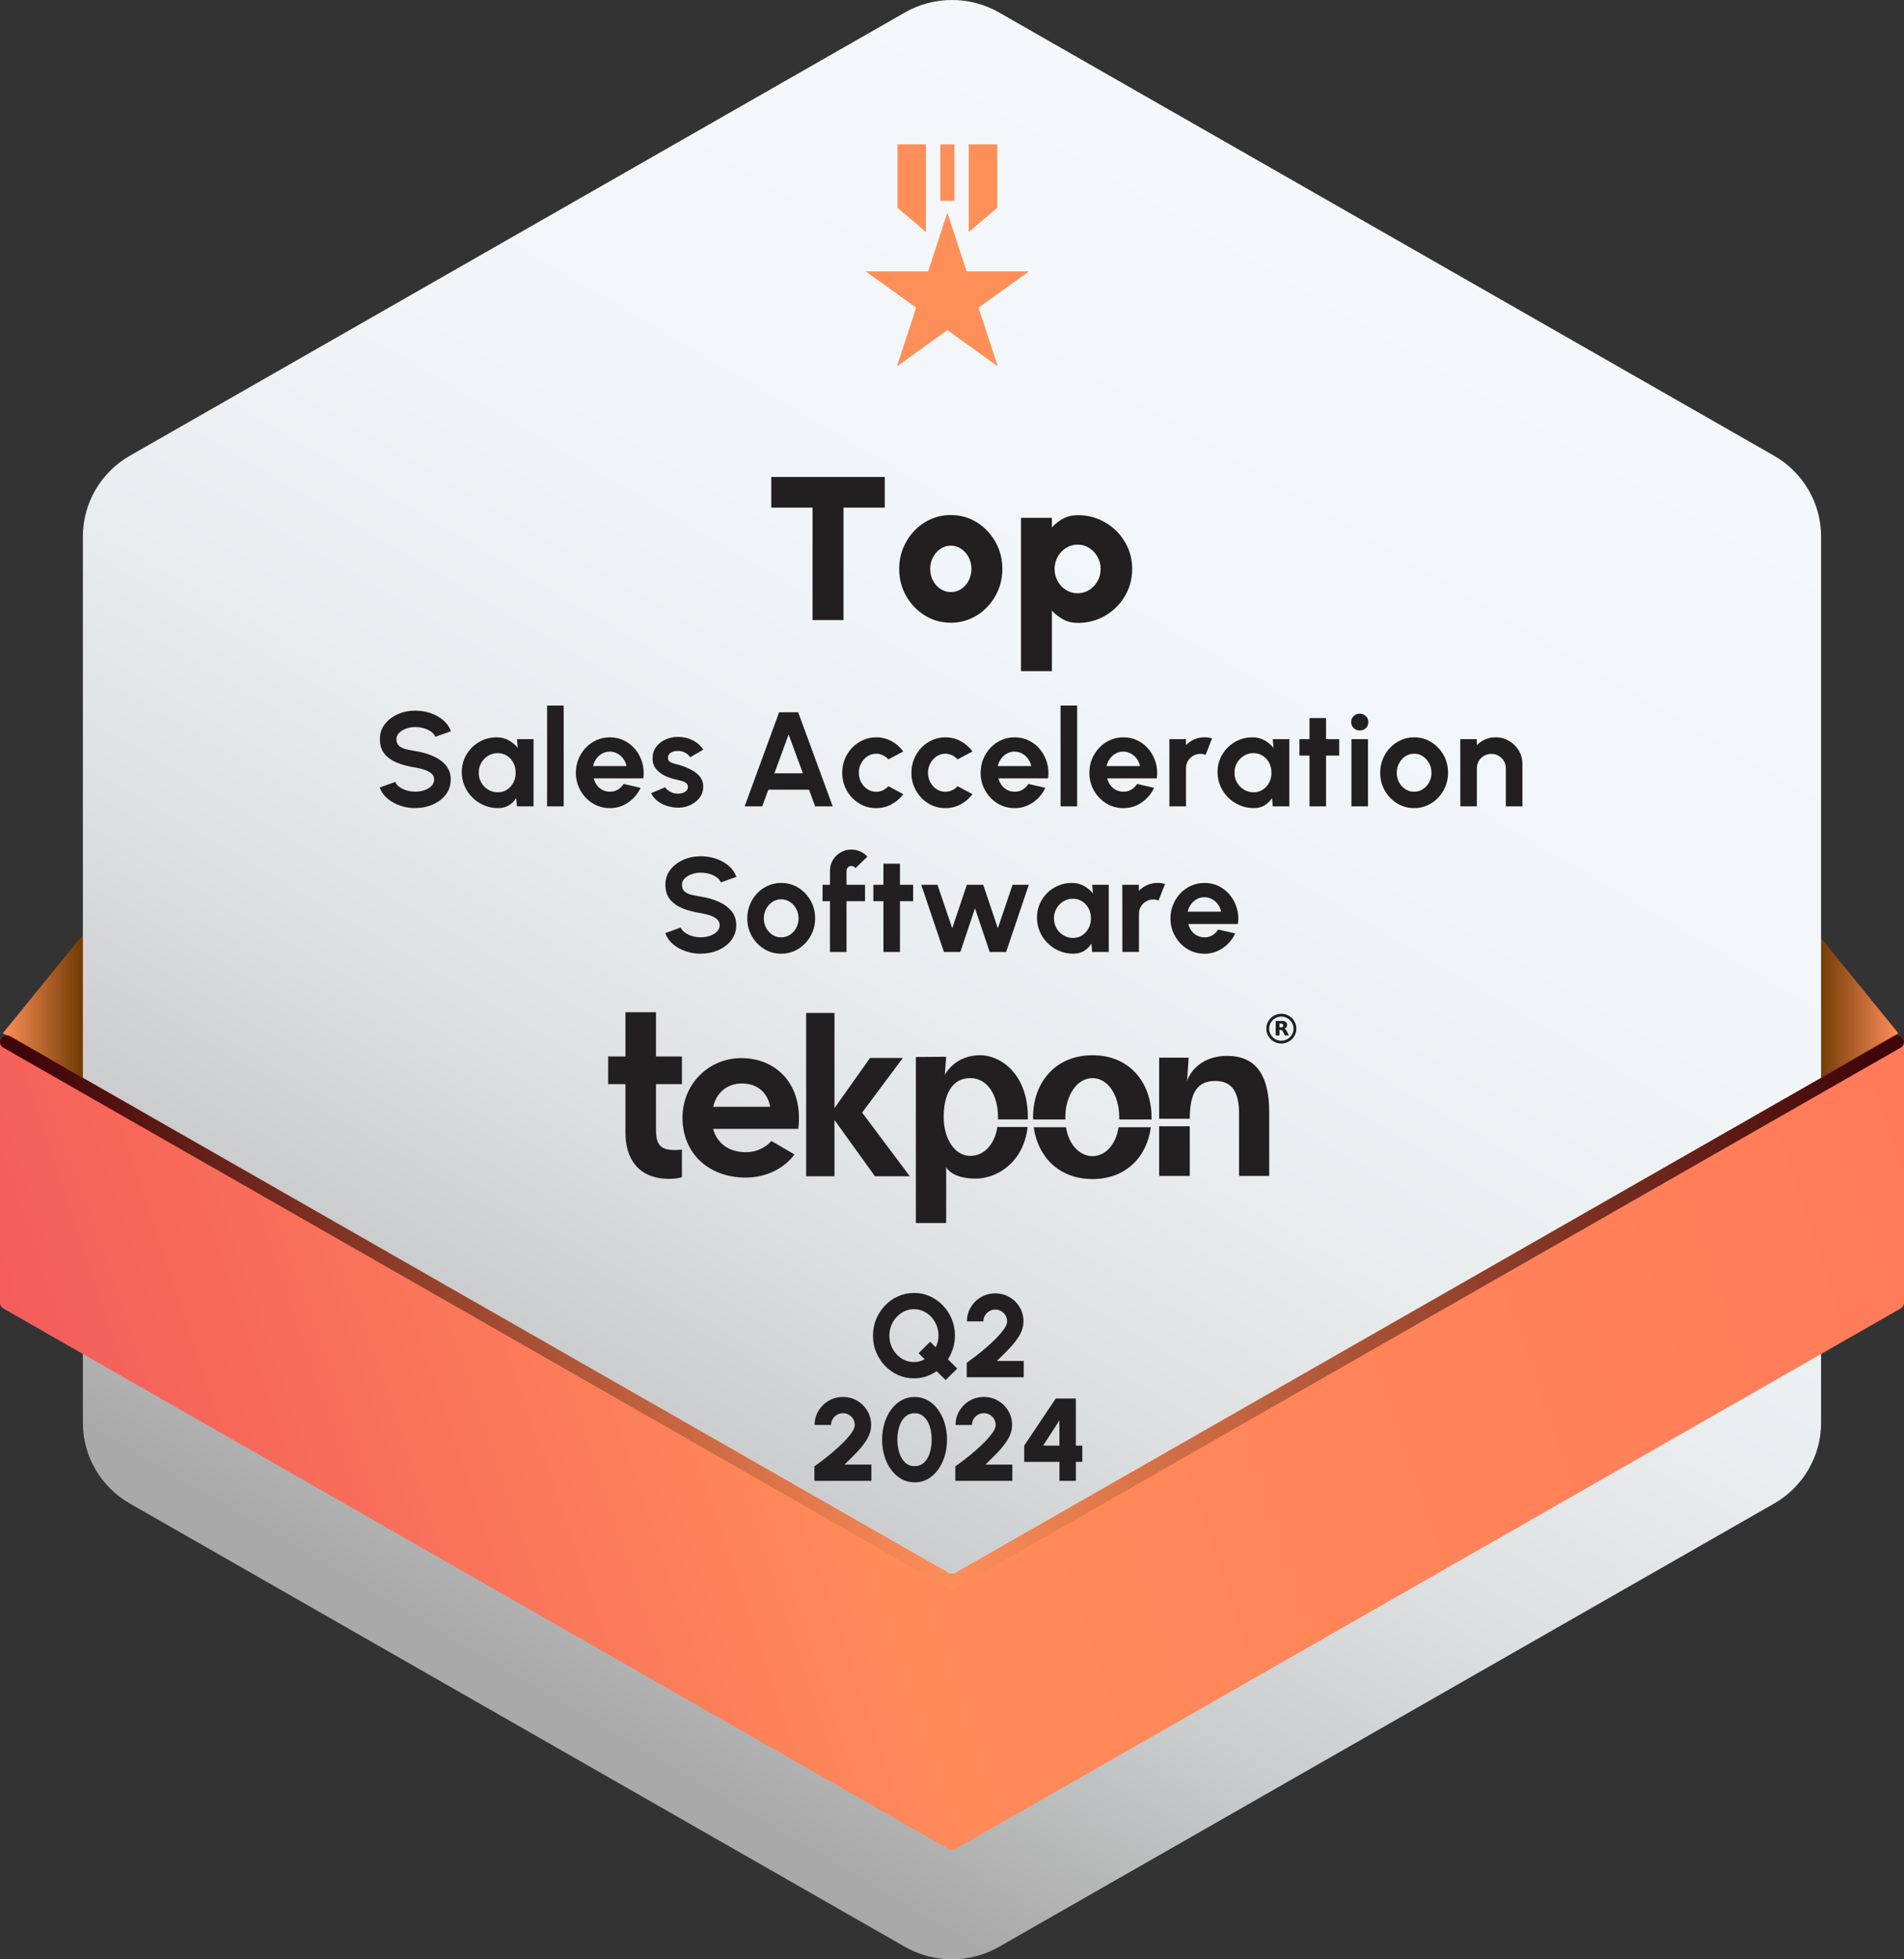 <svg width="140" height="144" viewBox="0 0 140 144" fill="none" xmlns="http://www.w3.org/2000/svg">
<rect x="0" y="0" width="140" height="144" fill="#333333" stroke="none"/>
<g clip-path="url(#clip0_4108_39641)">
<path d="M0.208 75.938L6.302 68.441V79.422L0.208 75.938Z" fill="url(#paint0_linear_4108_39641)"/>
<path d="M139.583 75.938L133.488 68.441V79.422L139.583 75.938Z" fill="url(#paint1_linear_4108_39641)"/>
<path d="M133.903 104.573V39.429C133.903 36.98 132.583 34.716 130.44 33.492L73.461 0.918C71.318 -0.307 68.679 -0.307 66.536 0.918L9.557 33.49C7.414 34.714 6.094 36.978 6.094 39.427V104.571C6.094 107.02 7.414 109.284 9.557 110.508L66.536 143.08C68.679 144.305 71.318 144.305 73.461 143.08L130.44 110.508C132.583 109.284 133.903 107.02 133.903 104.571V104.573Z" fill="url(#paint2_linear_4108_39641)"/>
<path d="M140 76.576V95.744C140 95.919 139.906 96.08 139.755 96.166L70.246 135.898C70.095 135.984 69.907 135.984 69.754 135.898L0.245 96.166C0.094 96.08 0 95.919 0 95.744V76.576C0 76.201 0.409 75.967 0.738 76.154L69.754 115.606C69.905 115.692 70.093 115.692 70.246 115.606L139.262 76.154C139.591 75.967 140 76.201 140 76.576Z" fill="url(#paint3_linear_4108_39641)"/>
<path style="mix-blend-mode:screen" d="M140 76.576C140 76.751 139.906 76.912 139.755 76.998L70.246 116.73C70.095 116.816 69.907 116.816 69.754 116.73L0.245 76.998C0.094 76.912 0 76.751 0 76.576C0 76.201 0.409 75.967 0.738 76.154L69.754 115.606C69.905 115.692 70.093 115.692 70.246 115.606L139.262 76.154C139.591 75.967 140 76.201 140 76.576Z" fill="url(#paint4_linear_4108_39641)"/>
<path d="M59.883 108.833V107.769C60.057 107.648 60.269 107.491 60.521 107.3C60.77 107.109 61.032 106.897 61.303 106.664C61.573 106.431 61.826 106.197 62.059 105.958C62.292 105.719 62.483 105.493 62.631 105.279C62.778 105.065 62.851 104.884 62.851 104.729C62.851 104.575 62.812 104.425 62.733 104.293C62.654 104.161 62.55 104.054 62.419 103.978C62.288 103.9 62.142 103.861 61.982 103.861C61.822 103.861 61.677 103.9 61.544 103.978C61.41 104.057 61.304 104.161 61.225 104.293C61.145 104.425 61.105 104.571 61.105 104.729H59.899C59.899 104.341 59.995 103.991 60.186 103.68C60.377 103.369 60.629 103.122 60.945 102.941C61.261 102.76 61.606 102.669 61.982 102.669C62.358 102.669 62.712 102.762 63.026 102.945C63.339 103.13 63.591 103.377 63.776 103.69C63.963 104.003 64.054 104.349 64.054 104.729C64.054 104.925 64.025 105.116 63.965 105.3C63.905 105.485 63.82 105.668 63.705 105.851C63.591 106.034 63.454 106.219 63.294 106.409C63.132 106.598 62.951 106.794 62.749 106.997C62.547 107.201 62.329 107.415 62.096 107.639H64.073V108.833H59.883Z" fill="#211F20"/>
<path d="M67.251 108.946C66.899 108.946 66.577 108.864 66.286 108.701C65.995 108.539 65.744 108.312 65.53 108.024C65.316 107.736 65.151 107.403 65.035 107.024C64.919 106.645 64.86 106.24 64.86 105.808C64.86 105.376 64.919 104.97 65.035 104.592C65.151 104.213 65.316 103.88 65.53 103.591C65.744 103.303 65.995 103.077 66.286 102.914C66.577 102.752 66.899 102.669 67.251 102.669C67.602 102.669 67.924 102.752 68.215 102.914C68.506 103.077 68.758 103.303 68.968 103.591C69.177 103.88 69.342 104.213 69.458 104.592C69.575 104.97 69.633 105.376 69.633 105.808C69.633 106.24 69.575 106.645 69.458 107.024C69.342 107.403 69.177 107.736 68.968 108.024C68.755 108.312 68.506 108.539 68.215 108.701C67.924 108.864 67.602 108.946 67.251 108.946ZM67.251 107.753C67.54 107.753 67.776 107.66 67.962 107.477C68.149 107.292 68.286 107.051 68.373 106.755C68.463 106.458 68.506 106.141 68.506 105.808C68.506 105.454 68.458 105.129 68.365 104.837C68.271 104.544 68.13 104.308 67.943 104.131C67.756 103.954 67.525 103.865 67.249 103.865C67.03 103.865 66.841 103.919 66.683 104.026C66.525 104.133 66.394 104.279 66.29 104.462C66.186 104.647 66.11 104.855 66.06 105.086C66.008 105.318 65.983 105.559 65.983 105.81C65.983 106.143 66.028 106.458 66.12 106.755C66.211 107.049 66.351 107.29 66.54 107.477C66.729 107.664 66.964 107.755 67.249 107.755L67.251 107.753Z" fill="#211F20"/>
<path d="M70.245 108.833V107.769C70.42 107.648 70.632 107.491 70.883 107.3C71.133 107.109 71.394 106.897 71.665 106.664C71.935 106.431 72.189 106.197 72.421 105.958C72.654 105.719 72.845 105.493 72.993 105.279C73.141 105.065 73.213 104.884 73.213 104.729C73.213 104.575 73.174 104.425 73.095 104.293C73.016 104.161 72.912 104.054 72.781 103.978C72.65 103.9 72.504 103.861 72.344 103.861C72.184 103.861 72.039 103.9 71.906 103.978C71.773 104.057 71.667 104.161 71.588 104.293C71.507 104.425 71.467 104.571 71.467 104.729H70.262C70.262 104.341 70.357 103.991 70.549 103.68C70.74 103.369 70.991 103.122 71.307 102.941C71.623 102.76 71.968 102.669 72.344 102.669C72.721 102.669 73.074 102.762 73.388 102.945C73.702 103.13 73.953 103.377 74.138 103.69C74.325 104.003 74.417 104.349 74.417 104.729C74.417 104.925 74.388 105.116 74.327 105.3C74.267 105.485 74.182 105.668 74.067 105.851C73.953 106.034 73.816 106.219 73.656 106.409C73.494 106.598 73.313 106.794 73.111 106.997C72.91 107.201 72.692 107.415 72.459 107.639H74.435V108.833H70.245Z" fill="#211F20"/>
<path d="M77.901 108.833V107.442H75.31V106.244L77.627 102.783H79.107V106.248H79.583V107.442H79.107V108.833H77.901ZM76.7 106.244L77.899 106.248L77.895 104.394L76.7 106.244Z" fill="#211F20"/>
<path d="M69.533 101.426L68.866 100.774C68.633 100.941 68.376 101.07 68.093 101.163C67.81 101.256 67.513 101.301 67.203 101.301C66.79 101.301 66.401 101.218 66.037 101.056C65.673 100.893 65.353 100.669 65.077 100.381C64.8 100.095 64.584 99.761 64.426 99.383C64.268 99.004 64.191 98.597 64.191 98.162C64.191 97.728 64.27 97.325 64.426 96.946C64.584 96.567 64.8 96.234 65.077 95.946C65.353 95.658 65.673 95.431 66.037 95.269C66.401 95.106 66.79 95.024 67.203 95.024C67.617 95.024 68.01 95.106 68.373 95.269C68.737 95.431 69.057 95.658 69.334 95.946C69.61 96.234 69.826 96.567 69.982 96.946C70.138 97.325 70.215 97.73 70.215 98.162C70.215 98.486 70.169 98.794 70.078 99.086C69.986 99.381 69.862 99.654 69.704 99.907L70.385 100.583L69.533 101.424V101.426ZM67.203 100.107C67.347 100.107 67.484 100.089 67.615 100.054C67.746 100.019 67.873 99.967 67.993 99.899L67.544 99.455L68.394 98.613L68.804 99.019C68.87 98.889 68.922 98.753 68.955 98.609C68.989 98.465 69.007 98.317 69.007 98.164C69.007 97.897 68.96 97.646 68.866 97.409C68.77 97.174 68.642 96.967 68.475 96.79C68.309 96.611 68.118 96.471 67.9 96.37C67.681 96.269 67.448 96.218 67.201 96.218C66.954 96.218 66.721 96.269 66.503 96.372C66.284 96.475 66.093 96.615 65.927 96.794C65.761 96.973 65.632 97.179 65.536 97.411C65.441 97.644 65.395 97.895 65.395 98.162C65.395 98.43 65.443 98.681 65.536 98.916C65.63 99.15 65.761 99.358 65.927 99.535C66.093 99.712 66.284 99.854 66.503 99.955C66.721 100.056 66.954 100.105 67.201 100.105L67.203 100.107Z" fill="#211F20"/>
<path d="M71.084 101.219V100.155C71.259 100.033 71.471 99.877 71.722 99.686C71.972 99.494 72.233 99.282 72.504 99.05C72.774 98.817 73.027 98.583 73.26 98.344C73.493 98.105 73.684 97.879 73.832 97.665C73.979 97.451 74.052 97.27 74.052 97.115C74.052 96.961 74.013 96.811 73.934 96.679C73.855 96.547 73.751 96.44 73.62 96.364C73.489 96.286 73.343 96.247 73.183 96.247C73.023 96.247 72.878 96.286 72.745 96.364C72.612 96.442 72.506 96.547 72.427 96.679C72.346 96.811 72.306 96.957 72.306 97.115H71.101C71.101 96.726 71.196 96.376 71.388 96.066C71.579 95.755 71.83 95.508 72.146 95.327C72.462 95.146 72.807 95.055 73.183 95.055C73.559 95.055 73.913 95.148 74.227 95.331C74.541 95.516 74.792 95.763 74.977 96.076C75.164 96.389 75.256 96.734 75.256 97.115C75.256 97.311 75.227 97.502 75.166 97.685C75.106 97.871 75.021 98.054 74.906 98.237C74.792 98.42 74.655 98.605 74.495 98.794C74.333 98.984 74.152 99.179 73.95 99.383C73.749 99.587 73.53 99.801 73.298 100.025H75.274V101.219H71.084Z" fill="#211F20"/>
<path d="M58.703 82.964H52.434C52.733 84.086 53.668 84.68 54.834 84.68C55.801 84.68 56.468 84.168 56.718 83.855L58.418 84.845C57.734 85.786 56.435 86.545 54.834 86.545C52.035 86.545 50.183 84.697 50.183 82.155C50.183 79.614 52.166 77.766 54.5 77.766C57.05 77.766 59.085 79.663 58.7 82.964H58.703ZM56.636 81.347C56.42 80.258 55.67 79.63 54.537 79.63C53.504 79.63 52.687 80.274 52.436 81.347H56.636Z" fill="#221F20"/>
<path d="M48.233 79.677V82.913C48.233 83.927 48.374 84.522 49.611 84.522C49.771 84.522 49.983 84.506 50.141 84.487V86.516C49.91 86.586 49.663 86.638 49.205 86.638C46.909 86.638 45.99 85.117 45.99 83.279V79.675H44.718V77.646H45.99V74.393H48.233V77.646H50.141V79.675H48.233V79.677Z" fill="#221F20"/>
<path d="M64.334 86.448L61.359 82.316V86.448H59.276V74.446H61.359V81.441L63.972 77.755H66.385L63.392 81.769L66.896 86.448H64.334Z" fill="#221F20"/>
<path d="M75.561 82.831C75.248 85.51 73.235 86.621 71.749 86.621C69.985 86.621 69.604 85.821 69.571 85.788V89.889H67.343V77.683L69.571 77.667L69.471 79.007C69.521 78.877 70.263 77.552 72.078 77.552C73.531 77.552 75.576 78.891 75.576 82.094V82.273H73.381V82.094C73.381 80.526 72.639 79.235 71.336 79.235C69.949 79.235 69.388 80.526 69.388 82.094C69.388 83.662 70.18 84.952 71.336 84.952C72.391 84.952 73.15 84.069 73.333 82.829H75.561V82.831Z" fill="#221F20"/>
<path d="M84.671 82.112V82.275H82.296V82.112C82.296 80.528 81.487 79.237 80.331 79.237C79.176 79.237 78.334 80.528 78.334 82.112V82.275H75.975C75.975 82.225 75.958 82.159 75.958 82.112C75.958 79.612 77.558 77.554 80.331 77.554C83.104 77.554 84.671 79.612 84.671 82.112ZM82.246 82.847H84.621C84.341 85.004 82.807 86.654 80.331 86.654C77.856 86.654 76.305 85.004 76.008 82.847H78.384C78.564 84.071 79.356 84.971 80.331 84.971C81.306 84.971 82.065 84.071 82.246 82.847Z" fill="#221F20"/>
<path d="M91.105 86.426V81.836C91.105 80.447 90.715 79.445 89.359 79.445C88.135 79.445 87.483 80.171 87.483 82.223H85.231V77.733H87.401L87.287 79.461C87.304 79.284 87.956 77.603 90.241 77.603C92.525 77.603 93.325 79.282 93.325 81.74V86.426H91.105ZM85.231 82.775H87.483V86.426H85.231V82.775Z" fill="#221F20"/>
<path d="M94.215 76.59C94.767 76.59 95.215 76.147 95.215 75.6C95.215 75.054 94.767 74.611 94.215 74.611C93.663 74.611 93.216 75.054 93.216 75.6C93.216 76.147 93.663 76.59 94.215 76.59Z" stroke="#211F20" stroke-width="0.208"/>
<path d="M94.198 75.506C94.256 75.506 94.297 75.494 94.322 75.473C94.347 75.453 94.362 75.418 94.362 75.368C94.362 75.319 94.347 75.286 94.322 75.263C94.297 75.243 94.256 75.232 94.198 75.232H94.081V75.508H94.198M94.079 75.695V76.101H93.801V75.031H94.227C94.37 75.031 94.474 75.055 94.538 75.103C94.605 75.15 94.638 75.224 94.638 75.327C94.638 75.397 94.622 75.457 94.586 75.502C94.551 75.547 94.501 75.58 94.43 75.601C94.47 75.611 94.503 75.629 94.532 75.66C94.563 75.691 94.593 75.737 94.624 75.798L94.775 76.101H94.478L94.345 75.835C94.318 75.782 94.291 75.745 94.264 75.726C94.237 75.706 94.2 75.695 94.156 75.695H94.077" fill="#211F20"/>
<path d="M30.536 59.392C30.149 59.392 29.779 59.332 29.426 59.211C29.072 59.091 28.761 58.919 28.495 58.692C28.229 58.466 28.037 58.196 27.921 57.879L29.064 57.464C29.11 57.595 29.205 57.715 29.349 57.824C29.492 57.933 29.667 58.019 29.873 58.085C30.078 58.151 30.301 58.184 30.536 58.184C30.771 58.184 31.006 58.147 31.218 58.073C31.43 57.999 31.6 57.896 31.729 57.762C31.858 57.628 31.924 57.474 31.924 57.295C31.924 57.116 31.856 56.965 31.721 56.848C31.583 56.731 31.409 56.638 31.197 56.568C30.985 56.498 30.764 56.447 30.538 56.41C30.043 56.334 29.598 56.216 29.205 56.06C28.813 55.901 28.503 55.683 28.274 55.404C28.046 55.124 27.933 54.761 27.933 54.317C27.933 53.899 28.054 53.533 28.297 53.22C28.54 52.907 28.858 52.664 29.255 52.489C29.65 52.315 30.078 52.228 30.538 52.228C30.92 52.228 31.29 52.288 31.646 52.405C32.001 52.524 32.313 52.697 32.581 52.924C32.849 53.15 33.04 53.424 33.157 53.743L32.009 54.152C31.964 54.02 31.868 53.901 31.725 53.792C31.581 53.683 31.407 53.597 31.201 53.533C30.995 53.469 30.773 53.436 30.538 53.436C30.301 53.432 30.078 53.469 29.866 53.547C29.654 53.625 29.484 53.728 29.351 53.86C29.218 53.992 29.151 54.144 29.151 54.315C29.151 54.535 29.214 54.702 29.338 54.813C29.463 54.924 29.63 55.006 29.839 55.058C30.049 55.109 30.282 55.157 30.538 55.198C31.003 55.27 31.434 55.391 31.831 55.564C32.226 55.735 32.544 55.963 32.783 56.247C33.022 56.531 33.142 56.881 33.142 57.293C33.142 57.704 33.022 58.077 32.783 58.392C32.544 58.707 32.226 58.952 31.831 59.124C31.436 59.299 31.003 59.386 30.538 59.386L30.536 59.392Z" fill="#211F20"/>
<path d="M38.013 54.325H39.23V59.264H38.013L37.959 58.651C37.821 58.871 37.642 59.05 37.418 59.186C37.194 59.322 36.928 59.392 36.622 59.392C36.252 59.392 35.907 59.322 35.585 59.184C35.263 59.046 34.978 58.855 34.735 58.612C34.489 58.369 34.298 58.087 34.161 57.768C34.024 57.449 33.953 57.106 33.953 56.741C33.953 56.377 34.02 56.058 34.151 55.749C34.282 55.441 34.467 55.169 34.701 54.934C34.938 54.7 35.211 54.519 35.52 54.387C35.83 54.255 36.163 54.19 36.518 54.19C36.846 54.19 37.142 54.261 37.404 54.408C37.665 54.552 37.886 54.737 38.069 54.961L38.015 54.329L38.013 54.325ZM36.591 58.231C36.851 58.231 37.079 58.168 37.279 58.038C37.478 57.91 37.634 57.735 37.748 57.517C37.861 57.299 37.919 57.056 37.919 56.793C37.919 56.529 37.863 56.282 37.748 56.064C37.636 55.846 37.478 55.671 37.277 55.544C37.075 55.416 36.846 55.35 36.591 55.35C36.335 55.35 36.1 55.416 35.89 55.546C35.678 55.675 35.512 55.85 35.387 56.066C35.263 56.285 35.2 56.525 35.2 56.793C35.2 57.06 35.263 57.301 35.389 57.519C35.516 57.737 35.684 57.91 35.897 58.038C36.109 58.166 36.339 58.231 36.593 58.231H36.591Z" fill="#211F20"/>
<path d="M40.228 59.264V51.855H41.447V59.264H40.228Z" fill="#211F20"/>
<path d="M44.838 59.392C44.379 59.392 43.961 59.275 43.583 59.042C43.204 58.81 42.905 58.495 42.681 58.1C42.456 57.705 42.344 57.268 42.344 56.791C42.344 56.433 42.408 56.095 42.539 55.78C42.668 55.465 42.847 55.19 43.075 54.951C43.304 54.712 43.568 54.525 43.871 54.391C44.175 54.255 44.497 54.19 44.84 54.19C45.229 54.19 45.586 54.272 45.91 54.434C46.235 54.597 46.509 54.821 46.736 55.103C46.962 55.387 47.127 55.708 47.23 56.071C47.334 56.433 47.357 56.811 47.301 57.206H43.655C43.701 57.392 43.778 57.556 43.884 57.703C43.99 57.849 44.125 57.966 44.287 58.052C44.449 58.139 44.634 58.184 44.84 58.188C45.052 58.192 45.248 58.141 45.422 58.038C45.597 57.935 45.742 57.793 45.859 57.616L47.102 57.902C46.898 58.34 46.596 58.699 46.193 58.976C45.79 59.254 45.341 59.394 44.842 59.394L44.838 59.392ZM43.61 56.301H46.064C46.027 56.103 45.95 55.924 45.831 55.766C45.713 55.605 45.568 55.478 45.395 55.383C45.222 55.288 45.035 55.239 44.836 55.239C44.636 55.239 44.451 55.286 44.283 55.379C44.115 55.472 43.969 55.599 43.851 55.76C43.732 55.92 43.651 56.099 43.61 56.301Z" fill="#211F20"/>
<path d="M49.696 59.353C49.436 59.336 49.186 59.285 48.945 59.196C48.704 59.11 48.49 58.99 48.305 58.838C48.118 58.686 47.977 58.505 47.877 58.295L48.904 57.861C48.943 57.926 49.008 57.996 49.099 58.071C49.191 58.145 49.297 58.206 49.421 58.256C49.546 58.305 49.683 58.33 49.833 58.33C49.96 58.33 50.08 58.313 50.194 58.278C50.309 58.243 50.402 58.19 50.473 58.118C50.544 58.046 50.581 57.951 50.581 57.836C50.581 57.714 50.54 57.62 50.454 57.552C50.369 57.484 50.263 57.432 50.134 57.4C50.005 57.365 49.883 57.334 49.762 57.303C49.446 57.241 49.153 57.142 48.881 57.011C48.611 56.879 48.392 56.708 48.228 56.5C48.064 56.29 47.981 56.039 47.981 55.743C47.981 55.418 48.068 55.136 48.243 54.899C48.417 54.662 48.646 54.479 48.927 54.352C49.207 54.224 49.511 54.158 49.837 54.158C50.232 54.158 50.596 54.24 50.926 54.403C51.257 54.566 51.519 54.796 51.712 55.093L50.749 55.656C50.704 55.578 50.637 55.504 50.554 55.436C50.471 55.368 50.375 55.313 50.269 55.267C50.163 55.222 50.051 55.197 49.935 55.191C49.785 55.185 49.648 55.197 49.525 55.23C49.403 55.263 49.303 55.319 49.228 55.399C49.153 55.477 49.116 55.584 49.116 55.716C49.116 55.848 49.166 55.934 49.265 55.996C49.365 56.058 49.486 56.103 49.627 56.136C49.768 56.169 49.904 56.206 50.035 56.245C50.328 56.34 50.602 56.457 50.86 56.595C51.117 56.733 51.325 56.904 51.481 57.103C51.637 57.305 51.712 57.544 51.706 57.824C51.706 58.142 51.61 58.422 51.417 58.661C51.223 58.9 50.976 59.081 50.67 59.206C50.367 59.332 50.041 59.381 49.696 59.355V59.353Z" fill="#211F20"/>
<path d="M57.289 52.35H58.69L61.23 59.264H59.937L59.488 58.04H56.495L56.046 59.264H54.753L57.287 52.35H57.289ZM56.94 56.834H59.039L57.987 53.984L56.94 56.834Z" fill="#211F20"/>
<path d="M65.32 57.779L66.417 58.367C66.189 58.676 65.9 58.925 65.555 59.112C65.21 59.299 64.832 59.394 64.422 59.394C63.963 59.394 63.545 59.277 63.166 59.044C62.788 58.812 62.489 58.497 62.264 58.104C62.04 57.711 61.928 57.274 61.928 56.797C61.928 56.435 61.992 56.097 62.123 55.782C62.252 55.467 62.431 55.192 62.659 54.953C62.888 54.714 63.152 54.527 63.456 54.393C63.759 54.257 64.081 54.191 64.424 54.191C64.834 54.191 65.21 54.286 65.557 54.473C65.902 54.661 66.191 54.914 66.419 55.229L65.322 55.811C65.206 55.679 65.068 55.576 64.91 55.504C64.752 55.432 64.59 55.395 64.424 55.395C64.185 55.395 63.969 55.461 63.776 55.591C63.582 55.721 63.431 55.891 63.316 56.105C63.204 56.317 63.146 56.55 63.146 56.799C63.146 57.048 63.202 57.276 63.316 57.488C63.428 57.7 63.582 57.871 63.776 57.999C63.969 58.126 64.185 58.192 64.424 58.192C64.597 58.192 64.761 58.155 64.919 58.081C65.077 58.007 65.21 57.908 65.322 57.783L65.32 57.779Z" fill="#211F20"/>
<path d="M70.408 57.779L71.505 58.367C71.277 58.676 70.988 58.925 70.643 59.112C70.298 59.299 69.919 59.394 69.51 59.394C69.05 59.394 68.633 59.277 68.254 59.044C67.876 58.812 67.577 58.497 67.352 58.104C67.128 57.711 67.016 57.274 67.016 56.797C67.016 56.435 67.08 56.097 67.211 55.782C67.34 55.467 67.519 55.192 67.747 54.953C67.976 54.714 68.24 54.527 68.543 54.393C68.847 54.257 69.169 54.191 69.512 54.191C69.921 54.191 70.298 54.286 70.645 54.473C70.99 54.661 71.279 54.914 71.507 55.229L70.41 55.811C70.293 55.679 70.156 55.576 69.998 55.504C69.84 55.432 69.678 55.395 69.512 55.395C69.273 55.395 69.057 55.461 68.863 55.591C68.67 55.721 68.518 55.891 68.404 56.105C68.292 56.317 68.234 56.55 68.234 56.799C68.234 57.048 68.29 57.276 68.404 57.488C68.516 57.7 68.67 57.871 68.863 57.999C69.057 58.126 69.273 58.192 69.512 58.192C69.684 58.192 69.849 58.155 70.007 58.081C70.165 58.007 70.298 57.908 70.41 57.783L70.408 57.779Z" fill="#211F20"/>
<path d="M74.599 59.392C74.139 59.392 73.722 59.275 73.343 59.042C72.965 58.81 72.666 58.495 72.441 58.1C72.217 57.705 72.105 57.268 72.105 56.791C72.105 56.433 72.169 56.095 72.3 55.78C72.429 55.465 72.608 55.19 72.836 54.951C73.065 54.712 73.329 54.525 73.632 54.391C73.936 54.255 74.258 54.19 74.601 54.19C74.99 54.19 75.347 54.272 75.671 54.434C75.996 54.597 76.27 54.821 76.496 55.103C76.723 55.387 76.887 55.708 76.991 56.071C77.095 56.433 77.118 56.811 77.062 57.206H73.416C73.462 57.392 73.539 57.556 73.645 57.703C73.751 57.849 73.886 57.966 74.048 58.052C74.21 58.139 74.395 58.184 74.601 58.188C74.813 58.192 75.008 58.141 75.183 58.038C75.357 57.935 75.503 57.793 75.619 57.616L76.862 57.902C76.659 58.34 76.357 58.699 75.954 58.976C75.551 59.254 75.102 59.394 74.603 59.394L74.599 59.392ZM73.37 56.301H75.825C75.788 56.103 75.711 55.924 75.592 55.766C75.474 55.605 75.328 55.478 75.156 55.383C74.983 55.288 74.796 55.239 74.597 55.239C74.397 55.239 74.212 55.286 74.044 55.379C73.875 55.472 73.73 55.599 73.611 55.76C73.493 55.92 73.412 56.099 73.37 56.301Z" fill="#211F20"/>
<path d="M77.984 59.264V51.855H79.202V59.264H77.984Z" fill="#211F20"/>
<path d="M82.595 59.392C82.135 59.392 81.718 59.275 81.339 59.042C80.961 58.81 80.662 58.495 80.437 58.1C80.213 57.705 80.101 57.268 80.101 56.791C80.101 56.433 80.165 56.095 80.296 55.78C80.425 55.465 80.604 55.19 80.832 54.951C81.061 54.712 81.325 54.525 81.628 54.391C81.932 54.255 82.254 54.19 82.597 54.19C82.986 54.19 83.343 54.272 83.667 54.434C83.992 54.597 84.266 54.821 84.493 55.103C84.719 55.387 84.883 55.708 84.987 56.071C85.091 56.433 85.114 56.811 85.058 57.206H81.412C81.458 57.392 81.535 57.556 81.641 57.703C81.747 57.849 81.882 57.966 82.044 58.052C82.206 58.139 82.391 58.184 82.597 58.188C82.809 58.192 83.004 58.141 83.179 58.038C83.353 57.935 83.499 57.793 83.615 57.616L84.858 57.902C84.655 58.34 84.353 58.699 83.95 58.976C83.547 59.254 83.098 59.394 82.599 59.394L82.595 59.392ZM81.366 56.301H83.821C83.784 56.103 83.707 55.924 83.588 55.766C83.47 55.605 83.324 55.478 83.152 55.383C82.979 55.288 82.792 55.239 82.593 55.239C82.393 55.239 82.208 55.286 82.04 55.379C81.871 55.472 81.726 55.599 81.608 55.76C81.489 55.92 81.408 56.099 81.366 56.301Z" fill="#211F20"/>
<path d="M85.987 59.264L85.982 54.325H87.2L87.205 54.765C87.375 54.588 87.577 54.446 87.814 54.343C88.051 54.24 88.304 54.187 88.576 54.187C88.759 54.187 88.942 54.214 89.125 54.265L88.647 55.479C88.52 55.43 88.394 55.405 88.269 55.405C88.073 55.405 87.895 55.453 87.733 55.545C87.57 55.64 87.444 55.766 87.348 55.926C87.252 56.087 87.207 56.264 87.207 56.457V59.262H85.989L85.987 59.264Z" fill="#211F20"/>
<path d="M93.584 54.325H94.802V59.264H93.584L93.53 58.651C93.393 58.871 93.214 59.05 92.989 59.186C92.765 59.322 92.499 59.392 92.193 59.392C91.823 59.392 91.478 59.322 91.156 59.184C90.834 59.046 90.549 58.855 90.306 58.612C90.061 58.369 89.87 58.087 89.732 57.768C89.595 57.449 89.524 57.106 89.524 56.741C89.524 56.377 89.591 56.058 89.722 55.749C89.853 55.441 90.038 55.169 90.273 54.934C90.51 54.7 90.782 54.519 91.092 54.387C91.401 54.255 91.734 54.19 92.089 54.19C92.418 54.19 92.713 54.261 92.975 54.408C93.237 54.552 93.457 54.737 93.64 54.961L93.586 54.329L93.584 54.325ZM92.162 58.231C92.422 58.231 92.65 58.168 92.85 58.038C93.05 57.91 93.206 57.735 93.32 57.517C93.432 57.299 93.49 57.056 93.49 56.793C93.49 56.529 93.434 56.282 93.32 56.064C93.208 55.846 93.05 55.671 92.848 55.544C92.646 55.416 92.418 55.35 92.162 55.35C91.906 55.35 91.671 55.416 91.462 55.546C91.25 55.675 91.083 55.85 90.959 56.066C90.834 56.285 90.772 56.525 90.772 56.793C90.772 57.06 90.834 57.301 90.961 57.519C91.088 57.737 91.256 57.91 91.468 58.038C91.68 58.166 91.911 58.231 92.164 58.231H92.162Z" fill="#211F20"/>
<path d="M98.472 55.531H97.504V59.264H96.286V55.531H95.548V54.325H96.286V52.773H97.504V54.325H98.472V55.531Z" fill="#211F20"/>
<path d="M99.988 53.687C99.809 53.687 99.657 53.629 99.535 53.512C99.412 53.395 99.35 53.249 99.35 53.069C99.35 52.891 99.412 52.748 99.535 52.629C99.657 52.51 99.807 52.452 99.984 52.452C100.16 52.452 100.308 52.512 100.43 52.629C100.551 52.748 100.613 52.895 100.613 53.069C100.613 53.245 100.553 53.395 100.435 53.512C100.314 53.629 100.166 53.687 99.99 53.687H99.988ZM99.37 54.325H100.588V59.264H99.37V54.325Z" fill="#211F20"/>
<path d="M103.98 59.392C103.52 59.392 103.102 59.275 102.724 59.042C102.346 58.81 102.047 58.495 101.822 58.102C101.598 57.709 101.485 57.272 101.485 56.795C101.485 56.433 101.55 56.095 101.681 55.78C101.81 55.465 101.988 55.19 102.217 54.951C102.446 54.712 102.71 54.525 103.013 54.391C103.317 54.255 103.639 54.19 103.982 54.19C104.441 54.19 104.859 54.307 105.237 54.539C105.615 54.774 105.915 55.087 106.139 55.482C106.364 55.877 106.476 56.315 106.476 56.795C106.476 57.153 106.411 57.49 106.281 57.803C106.15 58.116 105.973 58.392 105.744 58.631C105.516 58.869 105.252 59.057 104.95 59.19C104.649 59.326 104.327 59.392 103.98 59.392ZM103.98 58.188C104.223 58.188 104.441 58.124 104.632 57.995C104.826 57.867 104.977 57.696 105.09 57.486C105.202 57.276 105.256 57.046 105.256 56.795C105.256 56.544 105.198 56.303 105.083 56.091C104.969 55.879 104.813 55.708 104.62 55.583C104.424 55.455 104.212 55.393 103.98 55.393C103.747 55.393 103.524 55.457 103.331 55.587C103.138 55.717 102.986 55.887 102.872 56.101C102.757 56.315 102.701 56.548 102.701 56.797C102.701 57.046 102.759 57.293 102.876 57.503C102.992 57.713 103.148 57.882 103.341 58.005C103.537 58.129 103.749 58.19 103.978 58.19L103.98 58.188Z" fill="#211F20"/>
<path d="M111.942 56.142V59.264H110.724V56.459C110.724 56.266 110.676 56.089 110.578 55.928C110.483 55.768 110.354 55.642 110.192 55.547C110.03 55.453 109.851 55.407 109.655 55.407C109.46 55.407 109.281 55.455 109.119 55.547C108.957 55.642 108.83 55.768 108.735 55.928C108.639 56.089 108.593 56.266 108.593 56.459V59.264H107.375L107.371 54.325H108.589L108.593 54.765C108.764 54.588 108.965 54.446 109.202 54.343C109.439 54.24 109.693 54.187 109.965 54.187C110.327 54.187 110.659 54.276 110.959 54.45C111.258 54.627 111.497 54.862 111.674 55.156C111.852 55.451 111.94 55.78 111.94 56.142H111.942Z" fill="#211F20"/>
<path d="M51.529 70.094C51.142 70.094 50.772 70.034 50.419 69.912C50.066 69.793 49.754 69.62 49.488 69.394C49.222 69.168 49.031 68.898 48.914 68.581L50.057 68.165C50.103 68.297 50.199 68.416 50.342 68.525C50.485 68.635 50.66 68.721 50.866 68.787C51.072 68.853 51.294 68.885 51.529 68.885C51.764 68.885 51.999 68.849 52.211 68.774C52.423 68.7 52.593 68.597 52.722 68.464C52.851 68.33 52.917 68.175 52.917 67.996C52.917 67.817 52.849 67.667 52.714 67.55C52.576 67.433 52.402 67.34 52.19 67.27C51.978 67.2 51.758 67.149 51.531 67.112C51.036 67.035 50.591 66.918 50.199 66.762C49.806 66.603 49.496 66.385 49.267 66.105C49.039 65.825 48.926 65.463 48.926 65.019C48.926 64.601 49.047 64.234 49.29 63.922C49.533 63.609 49.852 63.366 50.248 63.191C50.643 63.016 51.072 62.93 51.531 62.93C51.913 62.93 52.283 62.989 52.639 63.107C52.994 63.226 53.306 63.399 53.574 63.625C53.842 63.852 54.033 64.125 54.15 64.444L53.002 64.854C52.957 64.722 52.861 64.603 52.718 64.494C52.574 64.385 52.4 64.298 52.194 64.234C51.988 64.171 51.766 64.138 51.531 64.138C51.294 64.134 51.072 64.171 50.86 64.249C50.648 64.327 50.477 64.43 50.344 64.562C50.211 64.693 50.145 64.846 50.145 65.016C50.145 65.237 50.207 65.403 50.332 65.514C50.456 65.626 50.623 65.708 50.833 65.759C51.042 65.811 51.275 65.858 51.531 65.899C51.996 65.971 52.427 66.093 52.824 66.266C53.219 66.436 53.537 66.665 53.776 66.949C54.015 67.233 54.135 67.583 54.135 67.994C54.135 68.406 54.015 68.778 53.776 69.093C53.537 69.408 53.219 69.653 52.824 69.826C52.429 70.001 51.996 70.087 51.531 70.087L51.529 70.094Z" fill="#211F20"/>
<path d="M57.441 70.093C56.981 70.093 56.563 69.976 56.185 69.743C55.807 69.511 55.508 69.196 55.283 68.803C55.059 68.41 54.946 67.974 54.946 67.496C54.946 67.134 55.011 66.796 55.142 66.481C55.27 66.167 55.449 65.891 55.678 65.652C55.907 65.413 56.17 65.226 56.474 65.092C56.778 64.957 57.1 64.891 57.443 64.891C57.902 64.891 58.32 65.008 58.698 65.24C59.076 65.475 59.376 65.788 59.6 66.183C59.825 66.578 59.937 67.016 59.937 67.496C59.937 67.854 59.872 68.192 59.742 68.504C59.611 68.817 59.434 69.093 59.205 69.332C58.977 69.57 58.713 69.758 58.411 69.892C58.11 70.027 57.788 70.093 57.441 70.093ZM57.441 68.889C57.684 68.889 57.902 68.826 58.093 68.696C58.286 68.568 58.438 68.397 58.55 68.188C58.663 67.978 58.717 67.747 58.717 67.496C58.717 67.245 58.659 67.004 58.544 66.792C58.43 66.58 58.274 66.409 58.081 66.284C57.885 66.156 57.673 66.095 57.441 66.095C57.208 66.095 56.985 66.158 56.792 66.288C56.599 66.418 56.447 66.588 56.333 66.802C56.218 67.016 56.162 67.249 56.162 67.498C56.162 67.747 56.22 67.994 56.337 68.204C56.453 68.414 56.609 68.583 56.802 68.706C56.998 68.83 57.21 68.891 57.438 68.891L57.441 68.889Z" fill="#211F20"/>
<path d="M62.244 63.989V65.026H63.605V66.232H62.244V69.966H61.026V66.232H60.481V65.026H61.026V63.989C61.026 63.705 61.097 63.446 61.238 63.211C61.379 62.977 61.571 62.787 61.81 62.647C62.049 62.508 62.313 62.438 62.604 62.438C62.814 62.438 63.021 62.481 63.227 62.565C63.433 62.651 63.616 62.783 63.776 62.96L62.899 63.81C62.87 63.755 62.826 63.711 62.772 63.685C62.718 63.656 62.662 63.644 62.606 63.644C62.51 63.644 62.425 63.676 62.354 63.744C62.283 63.812 62.246 63.892 62.246 63.989H62.244Z" fill="#211F20"/>
<path d="M67.143 66.233H66.175V69.966H64.957V66.233H64.219V65.027H64.957V63.475H66.175V65.027H67.143V66.233Z" fill="#211F20"/>
<path d="M70.615 69.966H69.407L67.74 65.027H68.933L70.016 68.223L71.093 65.027H72.294L73.371 68.223L74.454 65.027H75.647L73.98 69.966H72.772L71.689 66.756L70.613 69.966H70.615Z" fill="#211F20"/>
<path d="M80.306 65.026H81.525V69.966H80.306L80.252 69.352C80.115 69.573 79.936 69.752 79.712 69.887C79.487 70.023 79.222 70.093 78.916 70.093C78.546 70.093 78.201 70.023 77.879 69.885C77.557 69.748 77.272 69.556 77.029 69.313C76.783 69.07 76.592 68.788 76.455 68.469C76.318 68.15 76.247 67.807 76.247 67.442C76.247 67.078 76.314 66.759 76.445 66.451C76.576 66.142 76.76 65.87 76.995 65.636C77.232 65.401 77.505 65.22 77.814 65.088C78.124 64.957 78.457 64.891 78.812 64.891C79.14 64.891 79.436 64.963 79.697 65.109C79.959 65.253 80.18 65.438 80.363 65.662L80.308 65.031L80.306 65.026ZM78.887 68.933C79.147 68.933 79.375 68.869 79.575 68.739C79.774 68.612 79.93 68.437 80.045 68.218C80.157 68 80.215 67.757 80.215 67.494C80.215 67.231 80.159 66.984 80.045 66.766C79.932 66.547 79.774 66.372 79.573 66.245C79.371 66.117 79.142 66.051 78.887 66.051C78.631 66.051 78.396 66.117 78.186 66.247C77.974 66.376 77.808 66.551 77.683 66.767C77.559 66.986 77.496 67.226 77.496 67.494C77.496 67.761 77.559 68.002 77.685 68.221C77.812 68.439 77.981 68.612 78.193 68.739C78.405 68.867 78.635 68.933 78.889 68.933H78.887Z" fill="#211F20"/>
<path d="M82.527 69.966L82.522 65.027H83.74L83.745 65.467C83.915 65.29 84.117 65.148 84.354 65.045C84.591 64.942 84.844 64.889 85.117 64.889C85.299 64.889 85.482 64.915 85.665 64.967L85.187 66.181C85.06 66.132 84.934 66.107 84.809 66.107C84.614 66.107 84.435 66.154 84.273 66.247C84.111 66.342 83.984 66.467 83.888 66.628C83.792 66.788 83.747 66.965 83.747 67.159V69.964H82.529L82.527 69.966Z" fill="#211F20"/>
<path d="M88.559 70.093C88.099 70.093 87.682 69.976 87.303 69.743C86.925 69.511 86.626 69.196 86.401 68.801C86.177 68.406 86.064 67.969 86.064 67.492C86.064 67.134 86.129 66.796 86.26 66.481C86.389 66.167 86.567 65.891 86.796 65.652C87.025 65.413 87.289 65.226 87.592 65.092C87.896 64.957 88.218 64.891 88.561 64.891C88.95 64.891 89.307 64.973 89.631 65.135C89.956 65.298 90.23 65.522 90.456 65.804C90.683 66.088 90.847 66.409 90.951 66.772C91.055 67.134 91.078 67.513 91.022 67.908H87.376C87.422 68.093 87.499 68.257 87.605 68.404C87.711 68.55 87.846 68.667 88.008 68.754C88.17 68.84 88.355 68.885 88.561 68.889C88.773 68.893 88.968 68.842 89.143 68.739C89.317 68.636 89.463 68.494 89.579 68.317L90.822 68.603C90.618 69.042 90.317 69.4 89.914 69.677C89.511 69.955 89.062 70.095 88.563 70.095L88.559 70.093ZM87.332 67.002H89.787C89.75 66.805 89.673 66.626 89.554 66.467C89.436 66.306 89.29 66.179 89.118 66.084C88.945 65.99 88.758 65.94 88.559 65.94C88.359 65.94 88.174 65.987 88.006 66.08C87.837 66.173 87.692 66.3 87.573 66.461C87.455 66.621 87.374 66.8 87.332 67.002Z" fill="#211F20"/>
<path d="M65.056 35.054V37.308H62.022V45.571H59.746V37.308H56.711V35.054H65.056Z" fill="#211F20"/>
<path d="M69.912 45.766C69.213 45.766 68.577 45.589 68.003 45.233C67.43 44.877 66.972 44.402 66.629 43.803C66.289 43.204 66.118 42.541 66.118 41.817C66.118 41.265 66.216 40.751 66.413 40.273C66.611 39.796 66.883 39.374 67.228 39.012C67.575 38.65 67.978 38.366 68.438 38.16C68.897 37.954 69.388 37.851 69.909 37.851C70.608 37.851 71.244 38.028 71.817 38.384C72.391 38.74 72.849 39.218 73.191 39.819C73.532 40.419 73.703 41.086 73.703 41.817C73.703 42.362 73.605 42.873 73.408 43.35C73.21 43.825 72.938 44.245 72.593 44.608C72.246 44.97 71.844 45.256 71.387 45.459C70.93 45.663 70.437 45.768 69.912 45.768V45.766ZM69.912 43.513C70.2 43.513 70.458 43.434 70.689 43.28C70.92 43.126 71.1 42.918 71.231 42.661C71.362 42.403 71.429 42.121 71.429 41.815C71.429 41.508 71.36 41.212 71.221 40.95C71.082 40.689 70.897 40.483 70.668 40.331C70.437 40.179 70.186 40.102 69.914 40.102C69.641 40.102 69.373 40.181 69.144 40.339C68.914 40.498 68.733 40.706 68.598 40.967C68.463 41.228 68.396 41.51 68.396 41.815C68.396 42.136 68.465 42.424 68.604 42.679C68.743 42.934 68.928 43.138 69.157 43.288C69.388 43.438 69.639 43.515 69.912 43.515V43.513Z" fill="#211F20"/>
<path d="M77.347 49.326H75.071V38.059H77.347V38.765C77.584 38.499 77.861 38.283 78.174 38.114C78.488 37.948 78.85 37.863 79.26 37.863C79.817 37.863 80.334 37.966 80.814 38.172C81.294 38.378 81.719 38.662 82.084 39.024C82.45 39.386 82.737 39.806 82.941 40.281C83.146 40.757 83.248 41.267 83.248 41.815C83.248 42.362 83.146 42.874 82.941 43.354C82.735 43.836 82.45 44.258 82.084 44.62C81.719 44.982 81.294 45.268 80.814 45.472C80.334 45.678 79.814 45.78 79.26 45.78C78.85 45.78 78.488 45.696 78.174 45.525C77.861 45.354 77.586 45.14 77.347 44.879V49.326ZM79.228 40.026C78.921 40.026 78.638 40.109 78.382 40.271C78.127 40.434 77.923 40.65 77.771 40.922C77.62 41.191 77.543 41.489 77.543 41.815C77.543 42.14 77.62 42.446 77.771 42.716C77.923 42.986 78.127 43.202 78.382 43.362C78.638 43.523 78.921 43.603 79.228 43.603C79.536 43.603 79.827 43.523 80.085 43.362C80.343 43.202 80.548 42.986 80.7 42.716C80.852 42.446 80.929 42.146 80.929 41.815C80.929 41.483 80.852 41.191 80.7 40.922C80.548 40.652 80.343 40.434 80.085 40.271C79.827 40.109 79.54 40.026 79.228 40.026Z" fill="#211F20"/>
<path d="M69.659 15.628L71.075 19.944H75.658L71.95 22.611L73.365 26.927L69.657 24.26L65.949 26.927L67.364 22.611L63.656 19.944H68.242L69.661 15.628H69.659Z" fill="#FF8F59"/>
<path d="M69.135 10.609H70.182V14.758H69.135V10.609Z" fill="#FF8F59"/>
<path d="M71.228 10.609V17.053L73.324 15.274V10.607H71.228V10.609Z" fill="#FF8F59"/>
<path d="M68.088 10.609V17.053L65.993 15.274V10.607H68.088V10.609Z" fill="#FF8F59"/>
</g>
<defs>
<linearGradient id="paint0_linear_4108_39641" x1="0.208" y1="73.932" x2="6.302" y2="73.932" gradientUnits="userSpaceOnUse">
<stop stop-color="#FF8F59"/>
<stop offset="1" stop-color="#6A3700"/>
</linearGradient>
<linearGradient id="paint1_linear_4108_39641" x1="133.488" y1="73.932" x2="139.583" y2="73.932" gradientUnits="userSpaceOnUse">
<stop stop-color="#6A3700"/>
<stop offset="1" stop-color="#FF8F59"/>
</linearGradient>
<linearGradient id="paint2_linear_4108_39641" x1="102.555" y1="17.577" x2="39.817" y2="124.561" gradientUnits="userSpaceOnUse">
<stop stop-color="#F5F8FA"/>
<stop offset="0.32" stop-color="#F2F5F7"/>
<stop offset="0.52" stop-color="#EAEDEE"/>
<stop offset="0.68" stop-color="#DDDFE0"/>
<stop offset="0.83" stop-color="#C9CBCC"/>
<stop offset="0.96" stop-color="#B1B1B1"/>
<stop offset="1" stop-color="#A9A9A9"/>
</linearGradient>
<linearGradient id="paint3_linear_4108_39641" x1="137.115" y1="72.25" x2="-2.443" y2="119.45" gradientUnits="userSpaceOnUse">
<stop stop-color="#FF7A59"/>
<stop offset="0.13" stop-color="#FF7F59"/>
<stop offset="0.56" stop-color="#FF8B59"/>
<stop offset="1" stop-color="#F2545B"/>
</linearGradient>
<linearGradient id="paint4_linear_4108_39641" x1="1.937" y1="96.52" x2="137.946" y2="96.193" gradientUnits="userSpaceOnUse">
<stop stop-color="#3F0509"/>
<stop offset="0.5" stop-color="#FF8F59"/>
<stop offset="1" stop-color="#3F0509"/>
</linearGradient>
<clipPath id="clip0_4108_39641">
<rect width="140" height="144" fill="white"/>
</clipPath>
</defs>
</svg>
